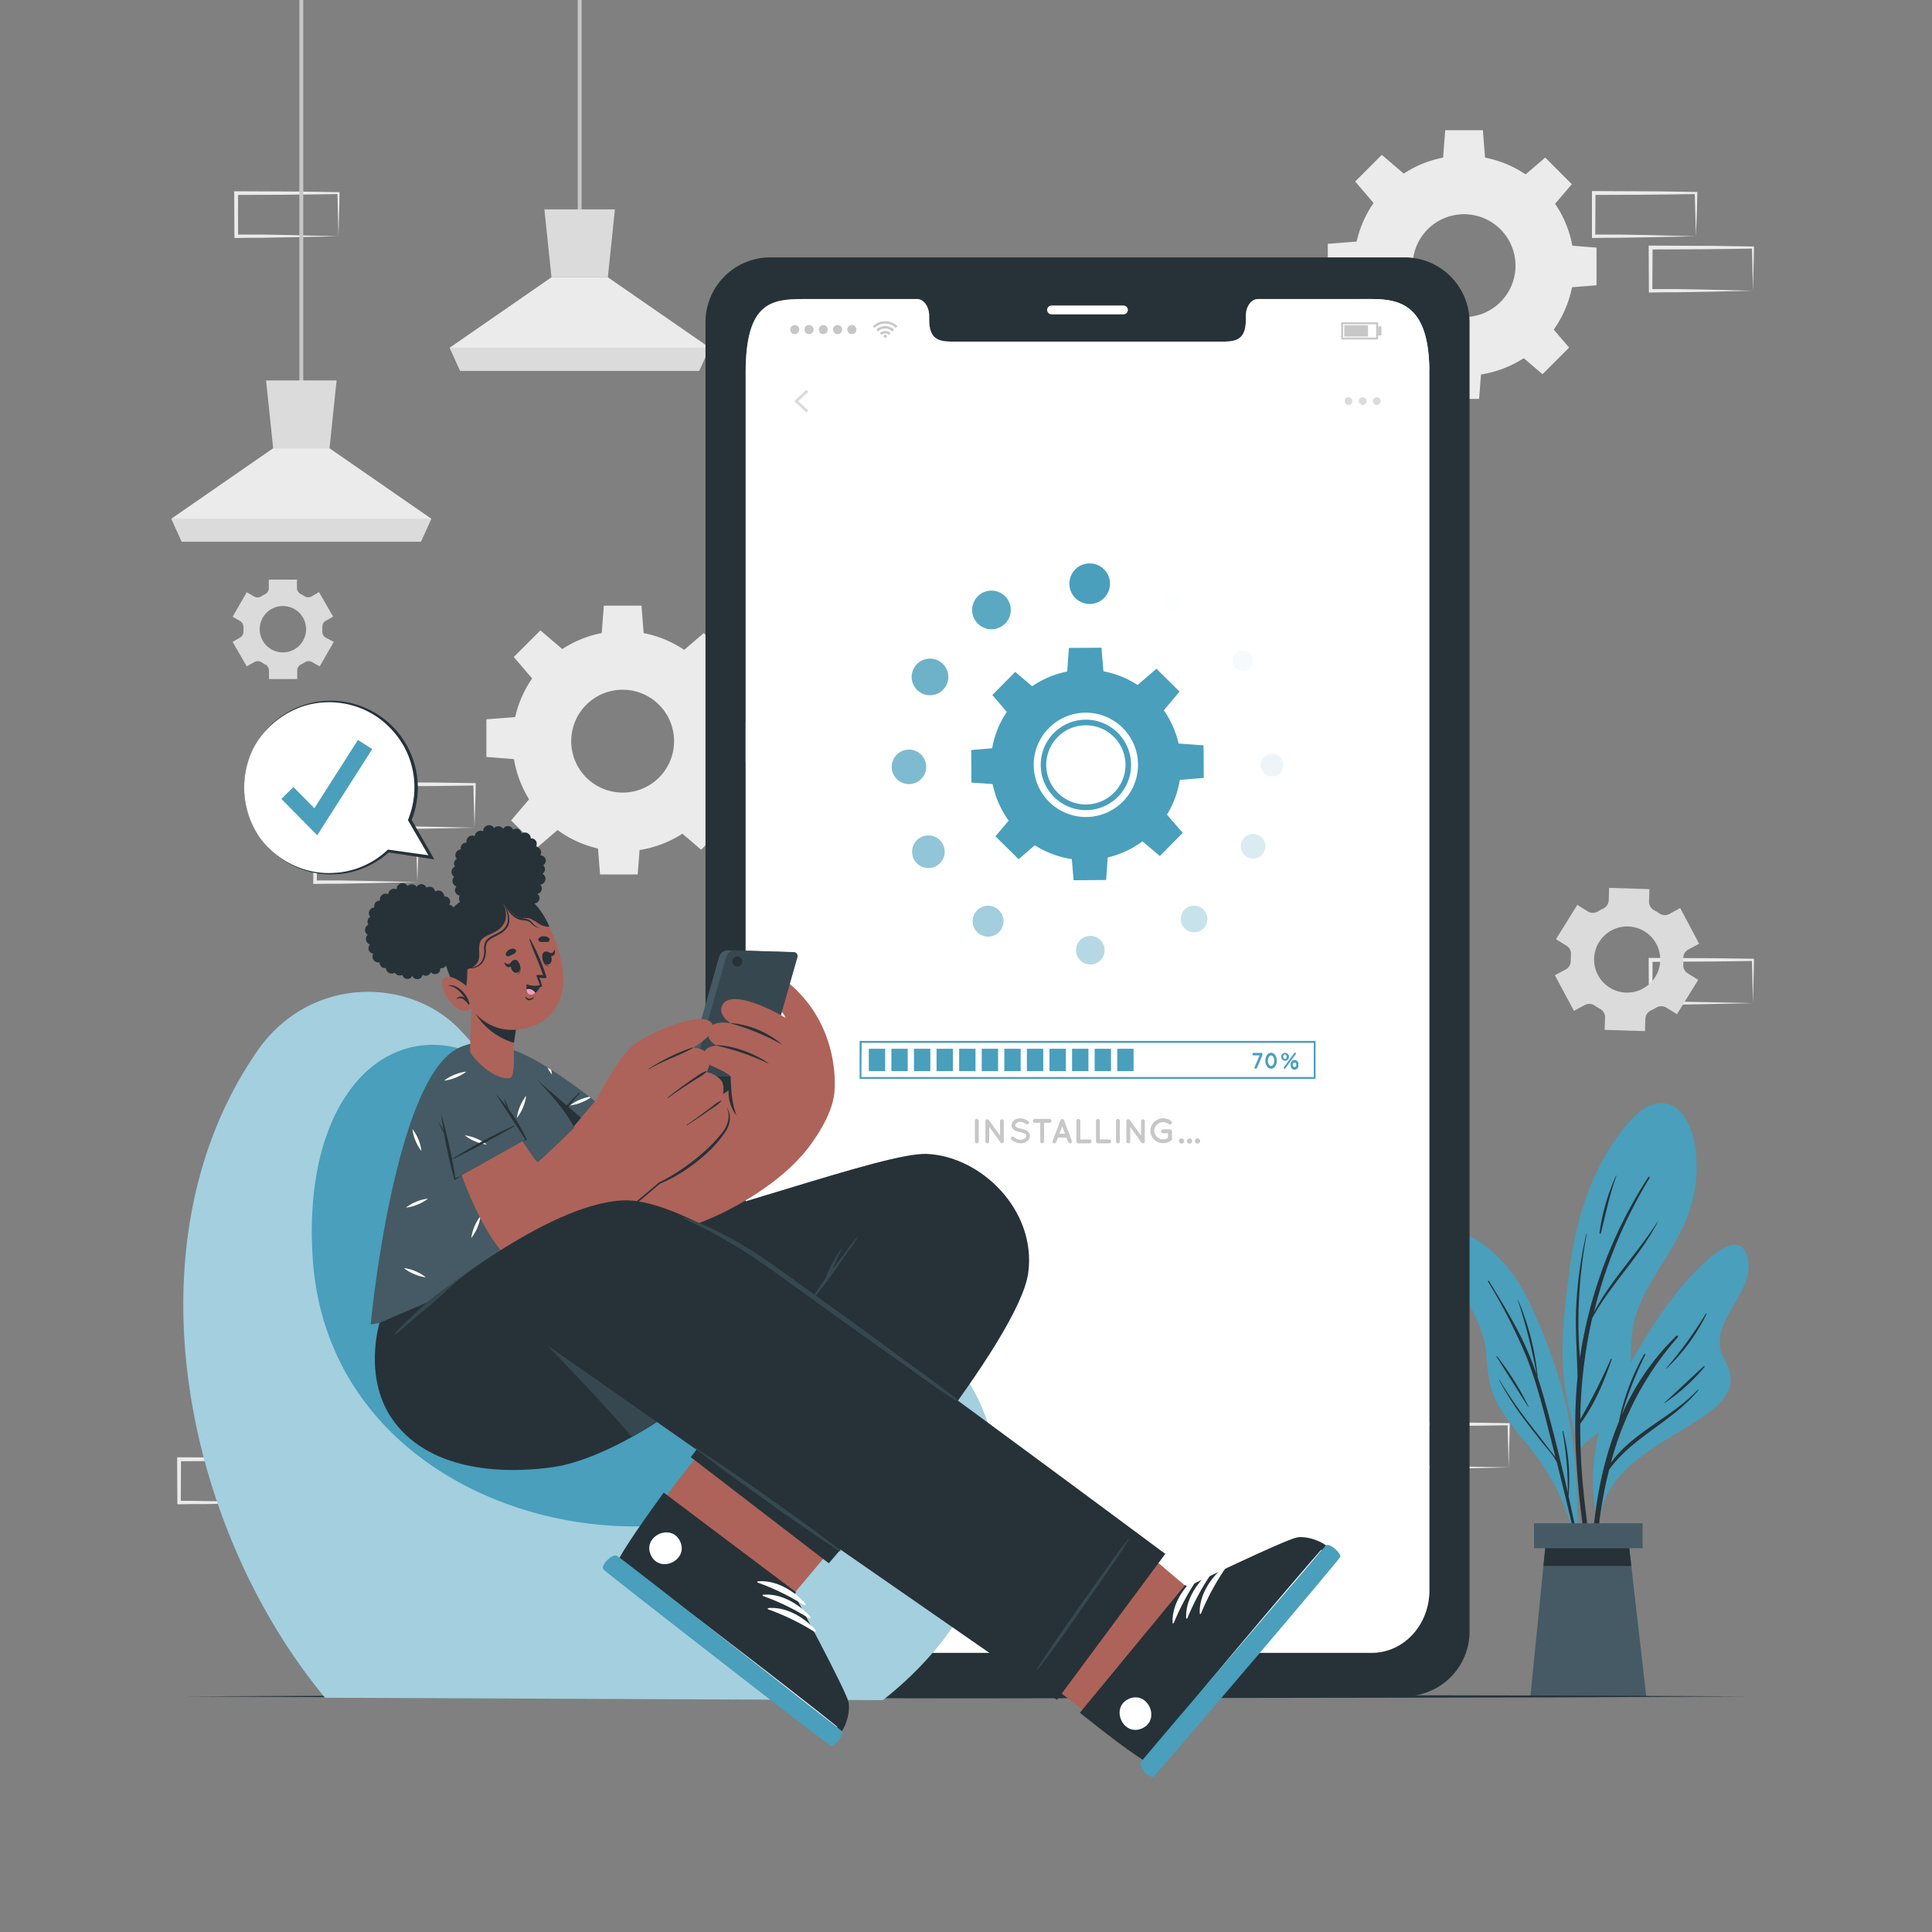 <svg xmlns="http://www.w3.org/2000/svg" viewBox="0 0 500 500"><rect x="0" y="0" width="500" height="500" fill="#808080" stroke="none"/><g id="freepik--background-complete--inject-5"><path d="M87.59,374.75,74.47,375l-6.66.11c-2.23,0-4.47,0-6.7.05h-.44v-.45l-.06-11.19v-.5h.5l13.24.06c4.42,0,8.83.11,13.24.16h.28v.27c0,1.9-.09,3.78-.13,5.65Zm0,0-.14-5.66c0-1.86-.11-3.7-.13-5.53l.27.27c-4.41.05-8.82.16-13.24.16l-13.24.07.5-.5,0,11.19-.45-.45c2.18,0,4.36,0,6.55.06l6.58.11Z" style="fill:#ebebeb"></path><path d="M72.82,388.86l-13.12.28-6.66.11c-2.23,0-4.47,0-6.7.05H45.9v-.45l-.06-11.19v-.51h.5l13.24.06c4.41,0,8.83.11,13.24.16h.28v.27c0,1.9-.08,3.78-.13,5.65Zm0,0-.14-5.66c-.05-1.86-.11-3.7-.13-5.53l.27.27c-4.41.05-8.83.16-13.24.16l-13.24.07.5-.5-.05,11.19-.45-.45c2.18,0,4.36,0,6.55.06l6.58.11Z" style="fill:#ebebeb"></path><path d="M102.16,388.86,89,389.14l-6.66.11c-2.23,0-4.47,0-6.7.05h-.44v-.45l-.06-11.19v-.51h.5l13.24.06c4.42,0,8.83.11,13.24.16h.28v.27c0,1.9-.09,3.78-.14,5.65Zm0,0L102,383.2c0-1.86-.11-3.7-.13-5.53l.27.27c-4.41.05-8.82.16-13.24.16l-13.24.07.5-.5-.05,11.19-.45-.45c2.18,0,4.36,0,6.55.06l6.58.11Z" style="fill:#ebebeb"></path><path d="M122.79,214.2l-13.13.27-6.66.12c-2.22,0-4.46,0-6.69,0h-.45v-.45l0-11.18v-.51h.5l13.24.06c4.41,0,8.83.11,13.24.16h.27V203c0,1.89-.08,3.78-.13,5.65Zm0,0-.14-5.66c-.05-1.86-.12-3.7-.13-5.53l.27.27c-4.41.05-8.83.16-13.24.16l-13.24.06.5-.49-.06,11.18-.44-.44c2.18,0,4.36,0,6.54.05l6.58.12Z" style="fill:#ebebeb"></path><path d="M108,228.3l-13.13.28-6.66.12c-2.22,0-4.46,0-6.69.05h-.45v-.45l0-11.18v-.51h.51l13.24.06c4.41,0,8.82.11,13.24.16h.27v.27c0,1.89-.09,3.78-.13,5.65Zm0,0-.15-5.65c0-1.86-.11-3.7-.13-5.53l.28.27c-4.42.05-8.83.16-13.24.16l-13.24.06.5-.49L82,228.3l-.44-.44c2.18,0,4.35,0,6.54,0l6.58.12Z" style="fill:#ebebeb"></path><path d="M453.66,259.61l-13.13.28-6.66.11c-2.22,0-4.46,0-6.69.05h-.45v-.45l-.05-11.19v-.5h.5l13.24.06c4.41,0,8.83.11,13.24.16h.27v.27c0,1.9-.08,3.78-.13,5.65Zm0,0-.14-5.66c0-1.86-.12-3.7-.13-5.53l.27.27c-4.41.05-8.83.16-13.24.16l-13.24.07.5-.5-.06,11.19-.44-.45c2.18,0,4.36,0,6.54.06l6.58.11Z" style="fill:#ebebeb"></path><path d="M438.89,61.14l-13.13.28-6.66.11c-2.22,0-4.46,0-6.69.06H412v-.45l0-11.19v-.5h.51l13.24.06c4.41,0,8.82.12,13.24.17h.27V50c0,1.9-.09,3.79-.13,5.66Zm0,0-.14-5.65c-.05-1.87-.12-3.71-.14-5.54l.28.27c-4.42.06-8.83.16-13.24.17l-13.24.06.5-.5-.06,11.19-.44-.44c2.18,0,4.35,0,6.54,0l6.58.11Z" style="fill:#ebebeb"></path><path d="M453.66,75.25l-13.13.28-6.66.11c-2.22,0-4.46,0-6.69.06h-.45v-.45l-.05-11.19v-.5h.5l13.24.06c4.41,0,8.83.12,13.24.17h.27v.27c0,1.9-.08,3.79-.13,5.66Zm0,0-.14-5.65c0-1.87-.12-3.71-.13-5.54l.27.27c-4.41.06-8.83.16-13.24.17l-13.24.06.5-.5-.06,11.19-.44-.44c2.18,0,4.36,0,6.54,0l6.58.11Z" style="fill:#ebebeb"></path><path d="M87.59,61.14l-13.12.28-6.66.11c-2.23,0-4.47,0-6.7.06h-.44v-.45L60.61,50v-.5h.5l13.24.06c4.42,0,8.83.12,13.24.17h.28V50c0,1.9-.09,3.79-.13,5.66Zm0,0-.14-5.65c0-1.87-.11-3.71-.13-5.54l.27.27c-4.41.06-8.82.16-13.24.17l-13.24.06.5-.5,0,11.19-.45-.44c2.18,0,4.36,0,6.55,0l6.58.11Z" style="fill:#ebebeb"></path><path d="M390.44,379.77l-13.12.28-6.66.11c-2.23,0-4.47,0-6.7.06h-.44v-.45l-.06-11.19v-.5h.5l13.24.07c4.41,0,8.83.11,13.24.16h.28v.27c0,1.9-.08,3.79-.13,5.66Zm0,0-.14-5.65c-.05-1.86-.11-3.71-.13-5.54l.27.28c-4.41.05-8.83.15-13.24.16l-13.24.06.5-.5,0,11.19-.45-.44c2.18,0,4.36,0,6.55.05l6.58.11Z" style="fill:#ebebeb"></path><path d="M434,262.46l5.5-8.88-2.72-1.68a2.47,2.47,0,0,1-1.15-2.33,13.65,13.65,0,0,0,0-1.57,2.48,2.48,0,0,1,1.3-2.25l2.81-1.51L434.83,235,432,236.55a2.49,2.49,0,0,1-2.59-.17,13.23,13.23,0,0,0-1.33-.82,2.49,2.49,0,0,1-1.31-2.26l.1-3.19-10.44-.33-.09,3.21a2.49,2.49,0,0,1-1.46,2.16l-.69.35-.66.38a2.51,2.51,0,0,1-2.6,0l-2.73-1.7-5.51,8.88,2.72,1.69a2.45,2.45,0,0,1,1.15,2.33c0,.52-.06,1-.05,1.56a2.49,2.49,0,0,1-1.29,2.25l-2.82,1.51,4.94,9.21,2.81-1.52a2.51,2.51,0,0,1,2.6.17,13.82,13.82,0,0,0,1.32.82,2.47,2.47,0,0,1,1.31,2.25l-.1,3.2,10.44.33.1-3.21a2.47,2.47,0,0,1,1.45-2.15l.69-.35c.23-.12.45-.25.67-.38a2.5,2.5,0,0,1,2.61,0Zm-8.84-6.59a8.56,8.56,0,1,1,3.5-11.58A8.55,8.55,0,0,1,425.13,255.87Z" style="fill:#dbdbdb"></path><path d="M86.21,159.57l-3.65-6.34-1.94,1.12a1.75,1.75,0,0,1-1.83-.06c-.3-.2-.62-.38-.94-.55a1.74,1.74,0,0,1-1-1.54V150H69.57v2.24a1.74,1.74,0,0,1-1,1.54c-.32.17-.64.35-.94.55a1.75,1.75,0,0,1-1.83.06l-1.94-1.12-3.65,6.34,1.94,1.12A1.73,1.73,0,0,1,63,162.3c0,.18,0,.36,0,.54s0,.36,0,.54a1.75,1.75,0,0,1-.85,1.61l-1.95,1.13,3.65,6.33,2-1.12a1.73,1.73,0,0,1,1.82.06,10,10,0,0,0,.94.55,1.74,1.74,0,0,1,1,1.55v2.24h7.31v-2.24a1.75,1.75,0,0,1,1-1.55,9,9,0,0,0,1-.55,1.73,1.73,0,0,1,1.82-.06l2,1.12,3.65-6.33L84.27,165a1.72,1.72,0,0,1-.85-1.61c0-.18,0-.36,0-.54s0-.36,0-.54a1.72,1.72,0,0,1,.85-1.61Zm-7,3.27a6,6,0,1,1-6-6A6,6,0,0,1,79.22,162.84Z" style="fill:#dbdbdb"></path><path d="M161.14,163.32a28.5,28.5,0,1,0,28.5,28.5A28.5,28.5,0,0,0,161.14,163.32Zm0,41.8a13.31,13.31,0,1,1,13.31-13.3A13.29,13.29,0,0,1,161.14,205.12Z" style="fill:#ebebeb"></path><polygon points="166.62 164.5 155.67 164.5 156.27 156.75 166.02 156.75 166.62 164.5" style="fill:#ebebeb"></polygon><polygon points="145.77 168.2 138.02 175.94 132.96 170.03 139.85 163.14 145.77 168.2" style="fill:#ebebeb"></polygon><polygon points="133.63 185.55 133.63 196.51 125.88 195.9 125.88 186.16 133.63 185.55" style="fill:#ebebeb"></polygon><polygon points="137.32 206.41 145.07 214.16 139.16 219.21 132.27 212.32 137.32 206.41" style="fill:#ebebeb"></polygon><polygon points="154.68 218.54 165.64 218.54 165.03 226.3 155.29 226.3 154.68 218.54" style="fill:#ebebeb"></polygon><polygon points="175.53 214.85 183.28 207.1 188.34 213.02 181.45 219.91 175.53 214.85" style="fill:#ebebeb"></polygon><polygon points="187.67 197.5 187.67 186.54 195.43 187.14 195.43 196.89 187.67 197.5" style="fill:#ebebeb"></polygon><polygon points="183.98 176.64 176.23 168.89 182.15 163.84 189.04 170.73 183.98 176.64" style="fill:#ebebeb"></polygon><path d="M378.9,40.27a28.49,28.49,0,1,0,28.49,28.49A28.48,28.48,0,0,0,378.9,40.27Zm0,41.79a13.31,13.31,0,1,1,13.31-13.3A13.3,13.3,0,0,1,378.9,82.06Z" style="fill:#ebebeb"></path><polygon points="384.38 41.45 373.42 41.45 374.02 33.69 383.77 33.69 384.38 41.45" style="fill:#ebebeb"></polygon><polygon points="363.52 45.14 355.77 52.89 350.72 46.97 357.61 40.08 363.52 45.14" style="fill:#ebebeb"></polygon><polygon points="351.38 62.49 351.38 73.45 343.63 72.85 343.63 63.1 351.38 62.49" style="fill:#ebebeb"></polygon><polygon points="355.08 83.35 362.82 91.1 356.91 96.15 350.02 89.26 355.08 83.35" style="fill:#ebebeb"></polygon><polygon points="372.43 95.49 383.39 95.49 382.79 103.24 373.04 103.24 372.43 95.49" style="fill:#ebebeb"></polygon><polygon points="393.29 91.8 401.04 84.05 406.09 89.96 399.2 96.85 393.29 91.8" style="fill:#ebebeb"></polygon><polygon points="405.43 74.44 405.43 63.48 413.18 64.09 413.18 73.83 405.43 74.44" style="fill:#ebebeb"></polygon><polygon points="401.73 53.58 393.99 45.84 399.9 40.78 406.79 47.67 401.73 53.58" style="fill:#ebebeb"></polygon><rect x="77.48" width="1" height="101.82" style="fill:#c7c7c7"></rect><polygon points="111.62 134.24 108.91 140.19 47.05 140.19 44.35 134.24 70.69 116.01 85.28 116.01 111.62 134.24" style="fill:#ebebeb"></polygon><polygon points="87.11 98.45 85.28 116.01 70.69 116.01 68.86 98.45 87.11 98.45" style="fill:#dbdbdb"></polygon><polygon points="111.61 134.24 108.91 140.19 47.05 140.19 44.35 134.24 111.61 134.24" style="fill:#dbdbdb"></polygon><rect x="149.52" width="1" height="57.57" style="fill:#c7c7c7"></rect><polygon points="183.65 89.98 180.94 95.93 119.08 95.93 116.39 89.98 142.72 71.76 157.31 71.76 183.65 89.98" style="fill:#ebebeb"></polygon><polygon points="159.14 54.19 157.31 71.76 142.72 71.76 140.89 54.19 159.14 54.19" style="fill:#dbdbdb"></polygon><polygon points="183.65 89.99 180.94 95.94 119.08 95.94 116.38 89.99 183.65 89.99" style="fill:#dbdbdb"></polygon></g><g id="freepik--Plant--inject-5"><path d="M406.11,364.65a58.89,58.89,0,0,1,1.93,10.9c-.1.18-.08.86,0,.67,0,.6.93.49.93-.1,0-.38,0-.77,0-1.14,2.13-2.65,5.22-4.32,7.72-6.62a14.47,14.47,0,0,0,4.23-6.73c2.07-7.14.13-14.71,2.62-21.84,2.15-6.14,6-11.48,9.26-17.05,3.45-5.88,6-12.07,6.24-19,.2-5.28-.43-12.31-4.45-16.27-4.26-4.2-9.54-1.05-12.81,2.69-9.46,10.86-13.83,24.58-15.6,38.61-1,7.77-2,15.58-1.76,23.42A63.35,63.35,0,0,0,406.11,364.65Z" style="fill:#499FBC"></path><path d="M408,378.4a133.55,133.55,0,0,1,.26-22s0,0,0-.08c-.12-5.94-.59-11.87-.36-17.82a107.14,107.14,0,0,1,2.62-19.12c0-.07.13-.05.12,0a123.56,123.56,0,0,0-2.07,18.7c-.12,3.35-.1,6.72.08,10.07.06,1.1.16,2.2.23,3.3h0a117.65,117.65,0,0,1,17.7-46.82c.12-.19.46,0,.34.21a122.35,122.35,0,0,0-14.4,34.72C417,331.14,423.9,324.2,429,316.1c0,0,.1,0,.08,0-4.58,9-12.15,16.13-17,25q-1.26,5.44-2,11a123.06,123.06,0,0,0-1.1,15.21,173,173,0,0,0,7.91-15.61c.06-.15.27-.05.22.1-1.92,5.69-4.52,11.82-8.15,16.67,0,3.61.09,7.21.3,10.81.57,9.6,2.21,19.08,3,28.65a.22.22,0,0,1-.44.05A219.81,219.81,0,0,1,408,378.4Z" style="fill:#263238"></path><path d="M418.2,304.33c0-.07.13,0,.11.05-1.76,4.85-2.75,9.76-4,14.74a.18.18,0,0,1-.36-.06A53.08,53.08,0,0,1,418.2,304.33Z" style="fill:#263238"></path><path d="M373.65,324.66a72.93,72.93,0,0,0,4,8.29c3.16,5.74,6.45,11,7.05,17.67a40.64,40.64,0,0,0,1.27,8.86,26.51,26.51,0,0,0,3.53,6.93c3.42,5,7.7,9.28,10.87,14.46a60.89,60.89,0,0,1,7.23,17.42c.08.34.61.25.53-.09a.1.1,0,0,1,0-.07.15.15,0,0,0,0-.07c.5-14.33-.64-28.76-5-42.48a147.18,147.18,0,0,0-6.94-17.67,41.76,41.76,0,0,0-9.37-13.48c-2.66-2.4-8.44-6.95-12.24-4.54C372.8,321.05,372.93,322.87,373.65,324.66Z" style="fill:#499FBC"></path><path d="M388.05,357.13a117.27,117.27,0,0,0,8.32,12c1.39,1.81,2.79,3.6,4.18,5.42.65.85,1.38,1.71,2,2.62-.37-1.5-.74-3-1.13-4.51-1.84-7.24-3.62-14.54-6.37-21.5a144.13,144.13,0,0,0-9.95-19.49c-.1-.17.17-.29.27-.13,3,5,6.1,9.95,8.64,15.2a79.85,79.85,0,0,1,3.67,9,139.66,139.66,0,0,0-4.88-19.26c0-.06.06-.1.08,0a65.89,65.89,0,0,1,5.07,20s0,0,0,0c.62,1.86,1.19,3.74,1.73,5.63,2.25,8,4.23,16.11,6.07,24.23a86.83,86.83,0,0,0-1.38-15.92.1.1,0,0,1,.19,0,50.54,50.54,0,0,1,1.38,16.79c.69,3.09,1.37,6.19,2,9.28,1.41,6.6,3.14,13.32,4,20a.14.14,0,0,1-.27,0c-1-3.61-1.57-7.36-2.37-11s-1.64-7.33-2.49-11q-1.87-8-3.88-15.95c-.89-1.95-2.6-3.68-3.89-5.31-1.41-1.79-2.82-3.58-4.19-5.4a80.9,80.9,0,0,1-6.89-10.67C387.88,357.11,388,357.06,388.05,357.13Z" style="fill:#263238"></path><path d="M387.44,351A74.88,74.88,0,0,1,395.58,364c0,.06-.06.12-.1.06-2.74-4.29-5.43-8.62-8.17-12.92C387.26,351,387.38,350.94,387.44,351Z" style="fill:#263238"></path><path d="M448.41,338.24c-1.86,3.2-4,7-3.18,10.88.5,2.43,2.28,4.4,2.6,6.88.72,5.47-4.73,9.08-8.68,11.67-9.83,6.45-23.32,12.2-25.11,25.38-.06.47-.87.35-.81-.11a.31.31,0,0,1,0-.08s-.05,0-.05-.08a50.53,50.53,0,0,1,.18-20.13c1.47-6.79,4.43-12.89,7.93-18.86,5.92-10.1,12.19-20.44,21.14-28.17,2.48-2.14,7.55-6,9.52-1.16S450.68,334.35,448.41,338.24Z" style="fill:#499FBC"></path><path d="M439.4,359.65c-6.52,7.06-16.88,11-22.5,18.92a79.27,79.27,0,0,1,17.3-32.48c.21-.24-.12-.59-.36-.36a63.92,63.92,0,0,0-14.13,20.47,91.4,91.4,0,0,1,6.08-15.56.17.17,0,0,0-.29-.17A59.63,59.63,0,0,0,418.94,368c-7.39,17.9-8.08,38.9-6.53,57.77,0,.27.44.28.43,0-.43-14.87-.19-30,3.38-44.52.07-.31.16-.61.23-.91,6.11-8.51,16.43-12.45,23.07-20.54C439.58,359.68,439.48,359.57,439.4,359.65Z" style="fill:#263238"></path><path d="M440.92,353.59c-3.43,3.14-6.8,6.35-10.23,9.49,0,0,0,.09.06.06a49.87,49.87,0,0,0,10.37-9.35A.14.14,0,0,0,440.92,353.59Z" style="fill:#263238"></path><path d="M441.46,340a108,108,0,0,1-10.24,14.09c-.05.06,0,.14.08.08a49.48,49.48,0,0,0,10.34-14.06C441.7,340,441.53,339.86,441.46,340Z" style="fill:#263238"></path><polygon points="426.05 439.04 396.06 439.04 400.1 398.7 421.43 398.7 426.05 439.04" style="fill:#455a64"></polygon><polygon points="422.18 405.26 399.44 405.26 400.1 398.7 421.43 398.7 422.18 405.26" style="fill:#263238"></polygon><rect x="397" y="394.23" width="28.1" height="6.44" style="fill:#455a64"></rect></g><g id="freepik--Floor--inject-5"><polygon points="47.44 439.04 98.08 438.8 148.72 438.71 250 438.54 351.28 438.71 401.92 438.8 452.56 439.04 401.92 439.29 351.28 439.38 250 439.54 148.72 439.37 98.08 439.29 47.44 439.04" style="fill:#263238"></polygon></g><g id="freepik--Device--inject-5"><path d="M363.66,66.61H199.22a16.79,16.79,0,0,0-16.64,17V422.1A16.8,16.8,0,0,0,199.22,439H363.66a16.81,16.81,0,0,0,16.66-16.94V83.56A16.8,16.8,0,0,0,363.66,66.61Zm6.26,345c0,8.91-6.67,16.12-14.9,16.12H207.89c-8.25,0-14.92-7.21-14.92-16.12V96.39c0-18.15,6.67-19,14.92-19h29.47c1.71,0,3.11,2,3.11,4.36v1c0,5.65,3.09,5.67,6.9,5.67h68.15c3.83,0,6.9,0,6.9-5.67v-1c0-2.41,1.38-4.36,3.12-4.36H355c8.23,0,14.9,2.42,14.9,19Z" style="fill:#263238"></path><path d="M290.74,81.36H272.15A1.15,1.15,0,0,1,271,80.22h0a1.15,1.15,0,0,1,1.15-1.15h18.59a1.15,1.15,0,0,1,1.15,1.15h0A1.15,1.15,0,0,1,290.74,81.36Z" style="fill:#fff"></path><path d="M369.92,96.39V411.63c0,8.91-6.67,16.12-14.9,16.12H207.9c-8.25,0-14.93-7.21-14.93-16.12V96.39c0-18.15,6.68-19,14.93-19h29.46c1.71,0,3.11,2,3.11,4.36v1c0,5.65,3.1,5.67,6.9,5.67h68.15c3.84,0,6.9,0,6.9-5.67v-1c0-2.41,1.38-4.36,3.12-4.36H355C363.25,77.35,369.92,79.77,369.92,96.39Z" style="fill:#fff"></path><polygon points="208.7 106.78 205.55 103.83 208.7 100.89 209.19 101.41 206.59 103.83 209.19 106.26 208.7 106.78" style="fill:#dbdbdb"></polygon><path d="M349,102.81a1,1,0,1,1-1,1A1,1,0,0,1,349,102.81Z" style="fill:#dbdbdb"></path><path d="M352.66,102.81a1,1,0,1,1-1,1A1,1,0,0,1,352.66,102.81Z" style="fill:#dbdbdb"></path><path d="M356.32,102.81a1,1,0,1,1-1,1A1,1,0,0,1,356.32,102.81Z" style="fill:#dbdbdb"></path><g id="freepik--u5Zjqx--inject-5"><path d="M232.28,84.43l-.29.29c-.05,0-.11.1-.16.16a3.87,3.87,0,0,0-5.49,0l-.15-.16-.28-.28h0l0,0c.12-.11.23-.22.36-.32a4.19,4.19,0,0,1,.83-.53,4.32,4.32,0,0,1,1.1-.37l.56-.07h.48c.12,0,.25,0,.37,0a4,4,0,0,1,1,.24,4.66,4.66,0,0,1,.68.32,4.12,4.12,0,0,1,.66.46c.1.08.2.18.3.27Z" style="fill:#c7c7c7"></path><path d="M227.24,85.77l-.45-.44a3.12,3.12,0,0,1,1.83-.92,3.21,3.21,0,0,1,2.76.91l-.45.45a2.62,2.62,0,0,0-3.69,0Z" style="fill:#c7c7c7"></path><path d="M230.48,86.22l-.45.45a1.34,1.34,0,0,0-1.89,0l-.44-.44A2,2,0,0,1,230.48,86.22Z" style="fill:#c7c7c7"></path><path d="M229.49,87.08a.41.41,0,0,1-.81,0,.41.41,0,1,1,.81,0Z" style="fill:#c7c7c7"></path></g><path d="M204.51,85.29a1.17,1.17,0,1,1,1.17,1.18A1.17,1.17,0,0,1,204.51,85.29Z" style="fill:#c7c7c7"></path><path d="M208.2,85.29a1.18,1.18,0,1,1,1.18,1.18A1.18,1.18,0,0,1,208.2,85.29Z" style="fill:#c7c7c7"></path><path d="M211.9,85.29a1.17,1.17,0,1,1,1.17,1.18A1.17,1.17,0,0,1,211.9,85.29Z" style="fill:#c7c7c7"></path><path d="M215.59,85.29a1.18,1.18,0,1,1,1.17,1.18A1.18,1.18,0,0,1,215.59,85.29Z" style="fill:#c7c7c7"></path><path d="M219.28,85.29a1.18,1.18,0,1,1,1.18,1.18A1.18,1.18,0,0,1,219.28,85.29Z" style="fill:#c7c7c7"></path><path d="M356.65,87.86h-9.56V83.42h9.56Zm-9.06-.5h8.56V83.92h-8.56Z" style="fill:#c7c7c7"></path><rect x="347.89" y="84.18" width="6.15" height="2.92" style="fill:#c7c7c7"></rect><rect x="356.65" y="84.46" width="0.85" height="2.37" style="fill:#c7c7c7"></rect><path d="M276.76,151.06a5.25,5.25,0,1,0,5.25-5.25A5.25,5.25,0,0,0,276.76,151.06Z" style="fill:#499FBC"></path><path d="M251.59,157.85a5,5,0,1,0,5-5A5,5,0,0,0,251.59,157.85Z" style="fill:#499FBC;opacity:0.9"></path><path d="M235.94,175.18a4.74,4.74,0,1,0,4.74-4.73A4.74,4.74,0,0,0,235.94,175.18Z" style="fill:#499FBC;opacity:0.8"></path><circle cx="235.24" cy="198.46" r="4.47" style="fill:#499FBC;opacity:0.7"></circle><path d="M236.05,220.43a4.22,4.22,0,1,0,4.22-4.22A4.22,4.22,0,0,0,236.05,220.43Z" style="fill:#499FBC;opacity:0.6"></path><path d="M251.71,238.4a4,4,0,1,0,4-4A4,4,0,0,0,251.71,238.4Z" style="fill:#499FBC;opacity:0.5"></path><path d="M278.47,245.91a3.7,3.7,0,1,0,3.7-3.7A3.7,3.7,0,0,0,278.47,245.91Z" style="fill:#499FBC;opacity:0.4"></path><path d="M305.57,237.82a3.45,3.45,0,1,0,3.45-3.44A3.44,3.44,0,0,0,305.57,237.82Z" style="fill:#499FBC;opacity:0.3"></path><path d="M321.12,219a3.19,3.19,0,1,0,3.19-3.18A3.19,3.19,0,0,0,321.12,219Z" style="fill:#499FBC;opacity:0.2"></path><path d="M326.27,198a2.93,2.93,0,1,0,2.93-2.93A2.93,2.93,0,0,0,326.27,198Z" style="fill:#499FBC;opacity:0.1"></path><circle cx="321.62" cy="170.98" r="2.67" style="fill:#499FBC;opacity:0.05"></circle><path d="M301,155.8a2.42,2.42,0,1,0,2.42-2.42A2.41,2.41,0,0,0,301,155.8Z" style="fill:#499FBC;opacity:0.01"></path><path d="M281.09,209.66A11.69,11.69,0,1,0,269.34,198,11.69,11.69,0,0,0,281.09,209.66ZM270.76,198a10.26,10.26,0,1,1,10.32,10.2A10.27,10.27,0,0,1,270.76,198Zm10.33,11.63A11.69,11.69,0,1,0,269.34,198,11.69,11.69,0,0,0,281.09,209.66ZM270.76,198a10.26,10.26,0,1,1,10.32,10.2A10.27,10.27,0,0,1,270.76,198Zm10.33,11.63A11.69,11.69,0,1,0,269.34,198,11.69,11.69,0,0,0,281.09,209.66ZM270.76,198a10.26,10.26,0,1,1,10.32,10.2A10.27,10.27,0,0,1,270.76,198Zm10.4,24.57a24.63,24.63,0,1,0-24.77-24.48A24.63,24.63,0,0,0,281.16,222.6Zm-13.64-24.55a13.5,13.5,0,1,1,13.58,13.42A13.52,13.52,0,0,1,267.52,198.05Zm1.82,0A11.69,11.69,0,1,0,281,186.28,11.7,11.7,0,0,0,269.34,198Zm1.42,0a10.26,10.26,0,1,1,10.32,10.2A10.27,10.27,0,0,1,270.76,198Zm10.33,11.63A11.69,11.69,0,1,0,269.34,198,11.69,11.69,0,0,0,281.09,209.66ZM270.76,198a10.26,10.26,0,1,1,10.32,10.2A10.27,10.27,0,0,1,270.76,198Zm10.33,11.63A11.69,11.69,0,1,0,269.34,198,11.69,11.69,0,0,0,281.09,209.66ZM270.76,198a10.26,10.26,0,1,1,10.32,10.2A10.27,10.27,0,0,1,270.76,198Z" style="fill:#499FBC"></path><polygon points="276.15 174.39 285.62 174.33 285.06 167.63 276.63 167.68 276.15 174.39" style="fill:#499FBC"></polygon><polygon points="294.19 177.47 300.93 184.13 305.27 178.99 299.28 173.07 294.19 177.47" style="fill:#499FBC"></polygon><polygon points="304.77 192.41 304.83 201.88 311.53 201.32 311.48 192.9 304.77 192.41" style="fill:#499FBC"></polygon><polygon points="301.69 210.46 295.03 217.2 300.17 221.54 306.09 215.54 301.69 210.46" style="fill:#499FBC"></polygon><polygon points="286.75 221.04 277.28 221.1 277.84 227.8 286.26 227.75 286.75 221.04" style="fill:#499FBC"></polygon><polygon points="268.7 217.96 261.96 211.3 257.62 216.44 263.62 222.36 268.7 217.96" style="fill:#499FBC"></polygon><polygon points="258.12 203.01 258.06 193.54 251.36 194.11 251.41 202.53 258.12 203.01" style="fill:#499FBC"></polygon><polygon points="261.2 184.97 267.86 178.23 262.73 173.89 256.81 179.88 261.2 184.97" style="fill:#499FBC"></polygon><path d="M340.46,279.23h-118v-9.84h118Zm-117.53-.5H340v-8.84h-117Z" style="fill:#499FBC"></path><rect x="224.85" y="271.42" width="4.23" height="5.79" style="fill:#499FBC"></rect><rect x="230.69" y="271.42" width="4.23" height="5.79" style="fill:#499FBC"></rect><rect x="236.54" y="271.42" width="4.23" height="5.79" style="fill:#499FBC"></rect><rect x="242.38" y="271.42" width="4.23" height="5.79" style="fill:#499FBC"></rect><rect x="248.23" y="271.42" width="4.23" height="5.79" style="fill:#499FBC"></rect><rect x="254.07" y="271.42" width="4.23" height="5.79" style="fill:#499FBC"></rect><rect x="259.92" y="271.42" width="4.23" height="5.79" style="fill:#499FBC"></rect><rect x="265.76" y="271.42" width="4.23" height="5.79" style="fill:#499FBC"></rect><rect x="271.61" y="271.42" width="4.23" height="5.79" style="fill:#499FBC"></rect><rect x="277.45" y="271.42" width="4.23" height="5.79" style="fill:#499FBC"></rect><rect x="283.3" y="271.42" width="4.23" height="5.79" style="fill:#499FBC"></rect><rect x="289.14" y="271.42" width="4.23" height="5.79" style="fill:#499FBC"></rect><path d="M326.77,272.9l-1.47,3.48a.31.31,0,0,1-.3.19l-.12,0a.34.34,0,0,1-.18-.43l1.27-3h-1.52a.33.33,0,0,1-.32-.33.32.32,0,0,1,.32-.32h2.08l.12.05,0,0,0,0,0,0s0,0,0,0,0,0,0,0l0,0v0l0,0v.13Z" style="fill:#499FBC"></path><path d="M327.47,274.51a2.46,2.46,0,0,1,.4-1.4,1.23,1.23,0,0,1,2.17,0,2.46,2.46,0,0,1,.4,1.4,2.49,2.49,0,0,1-.4,1.41,1.23,1.23,0,0,1-2.17,0A2.49,2.49,0,0,1,327.47,274.51Zm2.32,0a1.88,1.88,0,0,0-.29-1,.66.66,0,0,0-.54-.36.7.7,0,0,0-.56.36,2,2,0,0,0-.28,1,1.94,1.94,0,0,0,.28,1,.72.72,0,0,0,.56.37.68.68,0,0,0,.54-.37A1.86,1.86,0,0,0,329.79,274.51Z" style="fill:#499FBC"></path><path d="M331.58,273.47h0a1,1,0,0,1,1-1,1,1,0,0,1,1,1h0a1,1,0,0,1-1,1.05A1,1,0,0,1,331.58,273.47Zm1.41,0h0c0-.33-.19-.6-.45-.6s-.44.27-.44.59h0c0,.34.19.6.45.6S333,273.79,333,273.47Zm-.74,2.75,2.7-3.69a.21.21,0,0,1,.2-.1.23.23,0,0,1,.23.23.25.25,0,0,1-.05.15l-2.7,3.68a.23.23,0,0,1-.2.11.23.23,0,0,1-.23-.23A.25.25,0,0,1,332.25,276.22Zm1.81-.64h0a1,1,0,1,1,1.94,0v0a1,1,0,1,1-1.94,0Zm1.42,0h0c0-.33-.19-.6-.46-.6s-.44.27-.44.58v0c0,.33.19.6.46.6S335.48,275.89,335.48,275.58Z" style="fill:#499FBC"></path><path d="M252.3,290.08a.49.49,0,0,1,.49-.5.51.51,0,0,1,.51.5v5.31a.51.51,0,0,1-.51.5.49.49,0,0,1-.49-.5Z" style="fill:#c7c7c7"></path><path d="M256,295.39a.51.51,0,0,1-.49.5.49.49,0,0,1-.49-.5v-5.23h0a.47.47,0,0,1,.2-.41.48.48,0,0,1,.68.11l2.91,4v-3.71a.49.49,0,0,1,.48-.49.51.51,0,0,1,.5.49v5.23a.51.51,0,0,1-.5.5.53.53,0,0,1-.37-.18l0-.06-2.88-4Z" style="fill:#c7c7c7"></path><path d="M261.72,294.32a.46.46,0,0,1,.66-.06,2.94,2.94,0,0,0,1.72.69,1.91,1.91,0,0,0,1.12-.33.83.83,0,0,0,.39-.65.55.55,0,0,0-.08-.29,1,1,0,0,0-.27-.27A3.7,3.7,0,0,0,264,293h0a5,5,0,0,1-1.17-.35,1.92,1.92,0,0,1-.83-.71,1.3,1.3,0,0,1-.21-.73,1.69,1.69,0,0,1,.72-1.32,2.7,2.7,0,0,1,1.56-.48,3.59,3.59,0,0,1,2,.72.47.47,0,0,1,.13.64.46.46,0,0,1-.64.14,2.59,2.59,0,0,0-1.45-.58,1.71,1.71,0,0,0-1,.31.72.72,0,0,0-.34.57.41.41,0,0,0,.06.25.89.89,0,0,0,.24.23,3.18,3.18,0,0,0,1.13.4h0a5.31,5.31,0,0,1,1.24.38,2.12,2.12,0,0,1,.9.74,1.53,1.53,0,0,1,.21.77,1.73,1.73,0,0,1-.77,1.39,2.78,2.78,0,0,1-1.66.52,3.91,3.91,0,0,1-2.31-.9A.48.48,0,0,1,261.72,294.32Z" style="fill:#c7c7c7"></path><path d="M271.64,290.58h-1.43v4.81a.5.5,0,1,1-1,0v-4.81h-1.43a.49.49,0,0,1-.49-.5.49.49,0,0,1,.49-.5h3.85a.49.49,0,0,1,.49.5A.5.5,0,0,1,271.64,290.58Z" style="fill:#c7c7c7"></path><path d="M276,294.4h-2.19l-.44,1.17a.51.51,0,0,1-.47.32.47.47,0,0,1-.17,0,.52.52,0,0,1-.3-.65l2-5.3a.5.5,0,0,1,.48-.32.51.51,0,0,1,.48.32l2,5.3a.51.51,0,0,1-.29.65.47.47,0,0,1-.17,0,.48.48,0,0,1-.46-.32Zm-.37-1-.73-1.93-.73,1.93Z" style="fill:#c7c7c7"></path><path d="M278.58,295.39v-5.31a.49.49,0,0,1,.49-.5.5.5,0,0,1,.5.5v4.81H282a.5.5,0,0,1,.5.5.51.51,0,0,1-.5.5h-2.94A.49.49,0,0,1,278.58,295.39Z" style="fill:#c7c7c7"></path><path d="M283.64,295.39v-5.31a.5.5,0,0,1,1,0v4.81h2.44a.51.51,0,0,1,.5.5.51.51,0,0,1-.5.5h-2.94A.5.5,0,0,1,283.64,295.39Z" style="fill:#c7c7c7"></path><path d="M288.82,290.08a.49.49,0,0,1,.49-.5.51.51,0,0,1,.51.5v5.31a.51.51,0,0,1-.51.5.49.49,0,0,1-.49-.5Z" style="fill:#c7c7c7"></path><path d="M292.49,295.39a.51.51,0,0,1-.49.5.49.49,0,0,1-.49-.5v-5.23h0a.47.47,0,0,1,.2-.41.48.48,0,0,1,.68.11l2.91,4v-3.71a.49.49,0,0,1,.48-.49.51.51,0,0,1,.5.49v5.23a.48.48,0,0,1-.86.32l-.05-.06-2.88-4Z" style="fill:#c7c7c7"></path><path d="M297.71,292.65a3.32,3.32,0,0,1,5.37-2.54.51.51,0,0,1,.1.73.53.53,0,0,1-.73.08,2.3,2.3,0,0,0-1.42-.49,2.22,2.22,0,0,0-1.62.66,2.14,2.14,0,0,0,0,3.11,2.22,2.22,0,0,0,1.62.66,2.51,2.51,0,0,0,1.24-.34v-1.24H301a.52.52,0,0,1-.52-.51.51.51,0,0,1,.52-.5h1.79a.5.5,0,0,1,.52.5v2a.66.66,0,0,1,0,.15.09.09,0,0,1,0,0h0a.4.4,0,0,1-.18.21,3.24,3.24,0,0,1-2,.71A3.28,3.28,0,0,1,297.71,292.65Z" style="fill:#c7c7c7"></path><path d="M305.78,294.61a.67.67,0,1,1,0,1.34.67.67,0,0,1,0-1.34Z" style="fill:#c7c7c7"></path><path d="M307.85,294.61a.67.67,0,1,1,0,1.34.67.67,0,0,1,0-1.34Z" style="fill:#c7c7c7"></path><path d="M309.92,294.61a.67.67,0,1,1,0,1.34.67.67,0,0,1,0-1.34Z" style="fill:#c7c7c7"></path></g><g id="freepik--Character--inject-5"><path d="M84.12,439.37l144.36.62c35.09-27.55,38.71-68.37,13.68-93.11-15.15-15-34.38-11.95-52.7-14.33h-.06a54.11,54.11,0,0,1-18.58-5.45c-18.86-9.95-29.49-33.43-45.36-53.17-2-2.48-4-4.88-6.21-7.2-13-13.94-39-14.39-52.61,5.2C32.12,321.69,47.93,395.77,84.12,439.37Z" style="fill:#499FBC"></path><path d="M84.12,439.37l144.36.62c35.09-27.55,38.71-68.37,13.68-93.11-15.15-15-34.38-11.95-52.7-14.33h-.06a54.11,54.11,0,0,1-18.58-5.45c-18.86-9.95-29.49-33.43-45.36-53.17-2-2.48-4-4.88-6.21-7.2-13-13.94-39-14.39-52.61,5.2C32.12,321.69,47.93,395.77,84.12,439.37Z" style="fill:#fff;opacity:0.5"></path><path d="M80.92,325.49c3.78,59.22,72.18,81.33,114.9,63.59,37.14-15.43,25-50.64-6.36-56.53h-.06a54.11,54.11,0,0,1-18.58-5.45c-18.86-9.95-29.49-33.43-45.36-53.17C101.82,261.64,78.15,282.12,80.92,325.49Z" style="fill:#499FBC"></path><path d="M214.08,448.7c-2.23-.82-52.53-41-53.48-43.77-.37-1,5.06-8.71,11.88-17.79,1.47-2,3-4,4.58-6,10.16-13.25,21.26-27.07,21.26-27.07l33.73,26.8-22.19,26.33L205,413s12.38,24,13.1,27.13S216.31,449.52,214.08,448.7Z" style="fill:#ad6359"></path><path d="M215.62,449.31c-2.31-.8-54.94-41.35-56-44.17-.4-1.06,5.06-9.08,11.94-18.57l.21-.29,34.25,25.78-.46.57s13.2,24.53,14,27.75S217.93,450.11,215.62,449.31Z" style="fill:#263238"></path><path d="M216.6,446.81c-8.7-7.06-44.47-34.69-53.61-41-.07-.05-.11,0,0,.06,8.47,7.18,44.46,34.52,53.54,41.08C216.68,447.09,216.78,447,216.6,446.81Z" style="fill:#fff"></path><path d="M208.37,414.93c-3-3.34-7.67-6.1-12.25-5.67-.18,0-.15.27,0,.32A61.78,61.78,0,0,1,208,415.36.28.28,0,0,0,208.37,414.93Z" style="fill:#fff"></path><path d="M209.72,418.39c-3-3.34-7.67-6.1-12.25-5.67-.18,0-.15.27,0,.32a61.78,61.78,0,0,1,11.91,5.78A.28.28,0,0,0,209.72,418.39Z" style="fill:#fff"></path><path d="M211.07,421.85c-3-3.34-7.67-6.1-12.25-5.67-.18,0-.15.27,0,.32a61.78,61.78,0,0,1,11.91,5.78A.28.28,0,0,0,211.07,421.85Z" style="fill:#fff"></path><path d="M217.88,448c.66,1.09-2,4.1-2.85,3.82S157,407.12,156.16,406.15s2.25-4.19,3.52-3.5S217.88,448,217.88,448Z" style="fill:#499FBC"></path><path d="M176,398.87c-2.34-4.85-9.88-1.22-7.53,3.64S178.31,403.72,176,398.87Z" style="fill:#fff"></path><path d="M266.12,329.33c-2.31,17.53-45.5,68.12-50.49,73.92l-1.14,1.32-35.72-27.46.41-.53,31.46-41.19s-52,30.36-78,16.58c-11.69-6.19-20.35-17.18-20.35-17.18l34-18.12s9.4,3,15.41,2.16c20.7-3,67.11-20.64,78.12-20.2C253.94,299.21,268.24,313.25,266.12,329.33Z" style="fill:#263238"></path><path d="M221.94,320.08a42.24,42.24,0,0,0-3.25,4.16c-1.11,1.46-2.24,2.9-3.35,4.36l0,0,.59-1.28c.7-1.45,1.26-2.95,2.09-4.33,0-.09-.08-.17-.13-.08-.85,1.37-1.84,2.68-2.57,4.13-.34.69-.67,1.38-1,2.08-.16.38-.33.77-.48,1.16a5.37,5.37,0,0,0-.21.56c-.5.68-1,1.36-1.46,2.05-1.06,1.53-2,3.15-3.07,4.68-.06.08.07.15.13.08,1.09-1.43,2.3-2.77,3.41-4.19s2.18-2.93,3.24-4.43,2-2.94,3.05-4.4a43.54,43.54,0,0,0,3.1-4.52S222,320,221.94,320.08Z" style="fill:#37474f"></path><path d="M185.92,370.88c2,1.81,4.08,3.5,6.15,5.19s4.16,3.39,6.26,5.07c4.19,3.36,8.37,6.74,12.61,10,2.33,1.82,4.68,3.61,7.1,5.29.11.08.23-.09.13-.18-4-3.61-8.21-6.92-12.4-10.27s-8.41-6.7-12.66-10c-2.32-1.81-4.63-3.66-7.07-5.32C186,370.64,185.84,370.8,185.92,370.88Z" style="fill:#37474f"></path><path d="M130.19,282.47c7.62,18.06,31.41,36.11,39.13,36.59,9,.56,32-10.41,40.63-23.16,2.05-3-17.39-16.61-20.55-14.32-6.49,4.72-18.78,11.21-19.84,11.32-2.12.22-17-7.84-28.53-15.44C126.72,268,127.15,275.27,130.19,282.47Z" style="fill:#ad6359"></path><path d="M207.3,299.29s8-8.74,8.66-16.78c.45-5.56-.52-20.25-14.13-29.84-3.23-2.28-9.45-3.23-5.52,2.4,2.78,4,5.76,5.69,7,8.32,0,0-8.05-.28-10.2,3.05a71.21,71.21,0,0,0-5,9.08,14.54,14.54,0,0,0,1.61,1.09s-1.71,3.3-.31,8.77Z" style="fill:#ad6359"></path><path d="M186.17,247.39l-8.34,29.29c-.34.86.07,1.58.92,1.6l15.23.47a2.5,2.5,0,0,0,2.17-1.51L204.49,248c.34-.86-.07-1.58-.92-1.6l-15.24-.47A2.47,2.47,0,0,0,186.17,247.39Z" style="fill:#455a64"></path><path d="M188,247.43l-8.34,29.29c-.35.86.07,1.58.92,1.6l15.23.47a2.47,2.47,0,0,0,2.16-1.51L206.3,248c.34-.86-.07-1.58-.92-1.6l-15.24-.47A2.46,2.46,0,0,0,188,247.43Z" style="fill:#37474f"></path><path d="M192.11,248.9a1.29,1.29,0,1,1-1.22-1.36A1.28,1.28,0,0,1,192.11,248.9Z" style="fill:#263238"></path><path d="M214.94,274.65c-1.74-2.35-5.51-7.27-10-10.22-5-3.28-15.46-8.26-17.84-4.56-1.75,2.71,2.08,5,2.08,5s-4.76-1.14-5.8,1.66c-.95,2.55,2.12,4.11,2.12,4.11s-3-.2-3.46,2.43c-.53,3.17,5.87,3.06,8.1,6.73C190.65,280.59,214.94,274.65,214.94,274.65Z" style="fill:#ad6359"></path><path d="M202.36,270.27a23.67,23.67,0,0,0-13.06-5.49c-.12,0-.19.08-.08.11a59,59,0,0,1,13.11,5.42S202.38,270.29,202.36,270.27Z" style="fill:#263238"></path><path d="M198.9,275.2c-1.89-1.5-7.89-4.59-13.36-4.7-.12,0-.19.09-.07.11a62.62,62.62,0,0,1,13.4,4.64S198.93,275.22,198.9,275.2Z" style="fill:#263238"></path><path d="M189.08,278.5c.07,1.77.14,3.48.34,5.19.1.85.26,1.68.44,2.52a23.64,23.64,0,0,0,.76,2.49,9.43,9.43,0,0,1-2-4.92,15.88,15.88,0,0,1-.06-2.67A11,11,0,0,1,189.08,278.5Z" style="fill:#263238"></path><path d="M140.37,301.1,154,285s-11.43-9.26-19.62-12.66-9.19,1.85-5.42,9.63S140.37,301.1,140.37,301.1Z" style="fill:#455a64"></path><path d="M142.62,276.85l-.93-.58a9.51,9.51,0,0,0,1.15,1.83A8.59,8.59,0,0,0,142.62,276.85Zm9.9,7h0a12.87,12.87,0,0,0-2.29.69,11.26,11.26,0,0,0-2.71,1.54,11.22,11.22,0,0,0,3-.79,11.74,11.74,0,0,0,2.29-1.22Zm-17.92,2.42a11.09,11.09,0,0,0-.82,3,11.26,11.26,0,0,0,1.57-2.69,11.09,11.09,0,0,0,.82-3A11.26,11.26,0,0,0,134.6,286.29Z" style="fill:#fff"></path><path d="M150.37,289.28l-10,11.82s-7.66-11.34-11.43-19.11c-2.84-5.85-3-10.27.61-10.65Z" style="fill:#263238"></path><path d="M149.9,282.75a133.71,133.71,0,0,0-11.8,13.46s.09.12.11.1c3.43-3.48,9.74-10.91,11.84-13.42C150.09,282.85,149.94,282.71,149.9,282.75Z" style="fill:#263238"></path><path d="M95.93,342.7c2,.64,58.79-15.79,58.79-15.79L148,307.19s3.31-6.34,1.77-12.44c-2.05-8.15-17.13-21.55-18.32-22.33-4.76-3.16-9.22-3.1-13.16-1C101.88,280.14,95.93,342.7,95.93,342.7Z" style="fill:#455a64"></path><path d="M150.17,297.53c-.45-.25-.92-.47-1.39-.68a10.75,10.75,0,0,0-3-.83,11.26,11.26,0,0,0,2.69,1.57,14.48,14.48,0,0,0,1.72.58C150.19,298,150.19,297.74,150.17,297.53Zm-26.88-2.87a10.75,10.75,0,0,0-3-.83A11.26,11.26,0,0,0,123,295.4a11.09,11.09,0,0,0,3,.82A11.22,11.22,0,0,0,123.29,294.66Zm13.13,35.63a10.75,10.75,0,0,0-3-.83,11.07,11.07,0,0,0,2.69,1.57,12.84,12.84,0,0,0,2,.64h0l.57-.16A11.82,11.82,0,0,0,136.42,330.29ZM107.53,329a11,11,0,0,0-3-.83,10.7,10.7,0,0,0,2.68,1.57,10.85,10.85,0,0,0,3,.83A11.07,11.07,0,0,0,107.53,329ZM122.8,317.4a10.69,10.69,0,0,0-.83,3,12,12,0,0,0,2.4-5.68A10.93,10.93,0,0,0,122.8,317.4Zm11.8-31.11a11.09,11.09,0,0,0-.82,3,11.26,11.26,0,0,0,1.57-2.69,11.09,11.09,0,0,0,.82-3A11.26,11.26,0,0,0,134.6,286.29Zm10.32,29.37a11.26,11.26,0,0,0-2.71,1.54,11.22,11.22,0,0,0,3-.79,10.93,10.93,0,0,0,2.71-1.54A11.22,11.22,0,0,0,144.92,315.66ZM107.75,311a11.26,11.26,0,0,0-2.71,1.54,11.22,11.22,0,0,0,3-.79,10.93,10.93,0,0,0,2.71-1.54A11.22,11.22,0,0,0,107.75,311Zm9.92-32.85a10.89,10.89,0,0,0-2.71,1.53,11.22,11.22,0,0,0,3-.79,10.89,10.89,0,0,0,2.71-1.53A10.52,10.52,0,0,0,117.67,278.13Zm3.14,57.42a9.27,9.27,0,0,0,.14.92l.43-.12A8.39,8.39,0,0,0,120.81,335.55Zm-12.54-40.68a11.16,11.16,0,0,0-1.53-2.7,10.52,10.52,0,0,0,.79,3,10.83,10.83,0,0,0,1.53,2.7A10.52,10.52,0,0,0,108.27,294.87Zm27.08,10.26a10.87,10.87,0,0,0-1.54-2.7,11.05,11.05,0,0,0,.79,3,10.75,10.75,0,0,0,1.54,2.71A11.22,11.22,0,0,0,135.35,305.13Z" style="fill:#fff"></path><path d="M131,307.42a51.08,51.08,0,0,1,7.4-.82c1.23,0,2.46,0,3.69.06.62,0,1.23,0,1.85,0a7.64,7.64,0,0,0,1.91-.17,0,0,0,0,1,0,.09,13.54,13.54,0,0,1-1.77.46,12.93,12.93,0,0,1-1.76.15c-1.25,0-2.5,0-3.75,0-2.53.06-5.06.11-7.57.35C130.92,307.64,130.9,307.44,131,307.42Z" style="fill:#263238"></path><path d="M125.72,311.18a55.92,55.92,0,0,1,5.82-1.94c1-.26,2-.47,3-.65l1.45-.23c.54-.08,1.08-.09,1.61-.17.06,0,.08.07,0,.08-.49.1-1,.28-1.47.4l-1.49.38-3,.75c-2,.49-4,1-5.93,1.55C125.65,311.38,125.62,311.22,125.72,311.18Z" style="fill:#263238"></path><path d="M121.67,272.21c.3,1,5.63,7.34,10.3,6.81,1.52-.17.94-8.51.94-8.51l.1-.63,1.36-8.75-12.08-6.61S121.54,271.78,121.67,272.21Z" style="fill:#ad6359"></path><path d="M134.37,261.12,133,269.88a17.76,17.76,0,0,1-11-9.46c.11-3,.22-5.48.23-5.85v0l1.53.77Z" style="fill:#263238"></path><path d="M116.62,246.34a1.38,1.38,0,0,1-1,2.48,1.47,1.47,0,0,1,0,.59,1.52,1.52,0,0,1-1.69,1.16,1.16,1.16,0,0,1,0,.49,1.38,1.38,0,0,1-1.66,1,1.34,1.34,0,0,1-.77-.49,1.38,1.38,0,0,1-1.63.92,1.48,1.48,0,0,1-.52-.25l0,.12a1.37,1.37,0,0,1-1.66,1,1.34,1.34,0,0,1-1-.81,1.37,1.37,0,0,1-1.56.76,1.4,1.4,0,0,1-1-1,1.55,1.55,0,0,1-1,.11,1.49,1.49,0,0,1-.95-.7,1.51,1.51,0,0,1-2.32-1.2,1.7,1.7,0,0,1-.55,0,1.38,1.38,0,0,1-1.06-1.48,1.51,1.51,0,0,1-1.81-1.82,1.18,1.18,0,0,1,.19-.46l-.24,0a1.4,1.4,0,0,1-1-1.66,1.42,1.42,0,0,1,.36-.66,1.52,1.52,0,0,1-1-1.78,1.47,1.47,0,0,1,.41-.73,1.52,1.52,0,0,1-.65-1.62,1.48,1.48,0,0,1,.85-1,1.37,1.37,0,0,1-.21-1.1,1.34,1.34,0,0,1,.68-.9,1.49,1.49,0,0,1-.32-1.31,1.52,1.52,0,0,1,1.37-1.17,1.23,1.23,0,0,1,0-.66,1.38,1.38,0,0,1,1.47-1.07,1.3,1.3,0,0,1,0-.65,1.51,1.51,0,0,1,1.82-1.14,1.61,1.61,0,0,1,.33.12,2,2,0,0,1,0-.24,1.52,1.52,0,0,1,1.82-1.14,1.4,1.4,0,0,1,.36.13,1.27,1.27,0,0,1,0-.43,1.53,1.53,0,0,1,2.8-.43,1.52,1.52,0,0,1,1.43-.43,1.55,1.55,0,0,1,.93.65,1.39,1.39,0,0,1,2.53.21,1.39,1.39,0,0,1,2.21,1,1.5,1.5,0,0,1,1.21-.24,1.54,1.54,0,0,1,1.18,1.52,1.41,1.41,0,0,1,.5,0,1.38,1.38,0,0,1,1,1.66,1.46,1.46,0,0,1-.2.46h.09a1.52,1.52,0,0,1,1.14,1.83,1.35,1.35,0,0,1-.16.41,1.2,1.2,0,0,1,.37,0,1.38,1.38,0,0,1,1,1.65,1.43,1.43,0,0,1-.62.87,1.37,1.37,0,0,1,.42,1.34,1.39,1.39,0,0,1-.6.85,1.52,1.52,0,0,1-.59,2.83,1.36,1.36,0,0,1,.38,1.28A1.39,1.39,0,0,1,116.62,246.34Z" style="fill:#263238"></path><path d="M139.06,231.32a1.38,1.38,0,0,1-1,2.48,1.47,1.47,0,0,1,0,.59,1.52,1.52,0,0,1-1.69,1.16,1.16,1.16,0,0,1,0,.49,1.38,1.38,0,0,1-1.66,1,1.31,1.31,0,0,1-.77-.49,1.38,1.38,0,0,1-1.63.92,1.53,1.53,0,0,1-.53-.25.5.5,0,0,1,0,.12,1.37,1.37,0,0,1-1.66,1,1.34,1.34,0,0,1-1-.81,1.38,1.38,0,0,1-1.56.76,1.4,1.4,0,0,1-1-1,1.55,1.55,0,0,1-1,.11,1.51,1.51,0,0,1-1-.7,1.5,1.5,0,0,1-1.14.2,1.53,1.53,0,0,1-1.18-1.4,1.65,1.65,0,0,1-.54,0,1.38,1.38,0,0,1-1.06-1.48,1.52,1.52,0,0,1-1.82-1.82,1.37,1.37,0,0,1,.2-.46l-.24,0a1.39,1.39,0,0,1-1-1.66,1.42,1.42,0,0,1,.36-.66,1.52,1.52,0,0,1-1-1.78,1.53,1.53,0,0,1,.4-.73,1.53,1.53,0,0,1-.64-1.62,1.48,1.48,0,0,1,.85-1,1.38,1.38,0,0,1,.47-2,1.49,1.49,0,0,1-.32-1.31,1.52,1.52,0,0,1,1.37-1.17,1.34,1.34,0,0,1,0-.66,1.39,1.39,0,0,1,1.48-1.07,1.43,1.43,0,0,1,0-.65,1.52,1.52,0,0,1,1.83-1.14,1.85,1.85,0,0,1,.33.12,1,1,0,0,1,0-.24,1.51,1.51,0,0,1,1.82-1.14,1.21,1.21,0,0,1,.35.13,1.28,1.28,0,0,1,0-.43,1.53,1.53,0,0,1,2.8-.43,1.52,1.52,0,0,1,1.43-.43,1.55,1.55,0,0,1,.93.65,1.36,1.36,0,0,1,1.53-.69,1.38,1.38,0,0,1,1,.9,1.38,1.38,0,0,1,2.2,1,1.51,1.51,0,0,1,1.21-.24,1.54,1.54,0,0,1,1.19,1.52,1.41,1.41,0,0,1,.5,0,1.38,1.38,0,0,1,1,1.66,1.25,1.25,0,0,1-.19.46h.09A1.52,1.52,0,0,1,140,221a1.67,1.67,0,0,1-.16.41,1.11,1.11,0,0,1,.36,0,1.37,1.37,0,0,1,1,1.65,1.41,1.41,0,0,1-.63.87,1.36,1.36,0,0,1,.43,1.34,1.39,1.39,0,0,1-.6.85,1.52,1.52,0,0,1-.59,2.83,1.36,1.36,0,0,1,.38,1.28A1.4,1.4,0,0,1,139.06,231.32Z" style="fill:#263238"></path><path d="M144.36,245.37c4.72,14.81-3.62,19.32-6.81,20.33-2.91.92-12.9,3.69-19.13-10.56s-.84-21.13,5.69-23.59S139.64,230.55,144.36,245.37Z" style="fill:#ad6359"></path><path d="M141.69,243.78c-.36,0-.71,0-1.07,0a1.73,1.73,0,0,1-1.1-.17.56.56,0,0,1-.16-.66,1.36,1.36,0,0,1,1.24-.63,2.05,2.05,0,0,1,1.4.39A.6.6,0,0,1,141.69,243.78Z" style="fill:#263238"></path><path d="M131.63,247.48a8.6,8.6,0,0,0,1-.46,1.76,1.76,0,0,0,.9-.66.57.57,0,0,0-.16-.66,1.38,1.38,0,0,0-1.39,0,2,2,0,0,0-1.06,1A.59.59,0,0,0,131.63,247.48Z" style="fill:#263238"></path><path d="M134.32,249.23s-.06.07,0,.11c.31,1,.49,2.22-.35,2.81,0,0,0,.07,0,.06C135,251.75,134.78,250.14,134.32,249.23Z" style="fill:#263238"></path><path d="M133.12,248.4c-1.67.32-.92,3.65.64,3.36S134.53,248.14,133.12,248.4Z" style="fill:#263238"></path><path d="M132.51,248.73c-.25.25-.46.65-.8.76s-.79-.14-1.13-.42c0,0-.05,0-.05.05.14.64.53,1.24,1.24,1.18s1-.72,1-1.4C132.75,248.78,132.61,248.62,132.51,248.73Z" style="fill:#263238"></path><path d="M140.36,247.58s.09,0,.1.08c.19,1,.59,2.2,1.6,2.34a0,0,0,0,1,0,.06C140.88,250.15,140.37,248.6,140.36,247.58Z" style="fill:#263238"></path><path d="M141,246.3c1.64-.49,2.5,2.82,1,3.27S139.67,246.71,141,246.3Z" style="fill:#263238"></path><path d="M141.79,246.34c.31.11.65.36,1,.3s.54-.5.68-.9c0-.05.05,0,.06,0,.18.63.15,1.34-.43,1.62s-1.07-.18-1.39-.77C141.62,246.5,141.67,246.29,141.79,246.34Z" style="fill:#263238"></path><path d="M136.05,258c.29.21.59.51,1,.48a2.67,2.67,0,0,0,1.08-.43,0,0,0,0,1,.06.05,1.44,1.44,0,0,1-1.25.77,1.14,1.14,0,0,1-1-.8A.06.06,0,0,1,136.05,258Z" style="fill:#263238"></path><path d="M139.61,253s.54,1.5.69,2.23c0,.07-.15.14-.4.2,0,0,0,0,0,0a3.54,3.54,0,0,1-3.64-.59.08.08,0,0,1,.09-.12,5.38,5.38,0,0,0,3.36.24c0-.21-1-2.54-.89-2.58a6.75,6.75,0,0,1,1.73,0c-1-3.16-2.56-6.13-3.54-9.3,0-.11.13-.18.18-.09a53.8,53.8,0,0,1,4.24,9.86C141.55,253.33,139.93,253.1,139.61,253Z" style="fill:#263238"></path><path d="M139.81,255.19a4.39,4.39,0,0,1-1.26,1.81,2,2,0,0,1-1.11.42c-.88.05-1.14-.7-1.19-1.39a4.27,4.27,0,0,1,.06-1.1A5.64,5.64,0,0,0,139.81,255.19Z" style="fill:#263238"></path><path d="M138.55,257a2,2,0,0,1-1.11.42c-.88.05-1.14-.7-1.19-1.39A2,2,0,0,1,138.55,257Z" style="fill:#ff9cbd"></path><path d="M130.19,233.72a7,7,0,0,1,.7,4.05c-.87,3.82-5.24,3.84-6.35,5.53s0,4.12-.91,5.67c-1.27,2.15-2.69,1.13-2.7,2.39s0,5.23-1.36,6.06-14.06-22.88,6-26.55c0,0,2.53-1.89,7.19-.54,6.64,1.92,9.41,9.51,9.41,9.51a5.17,5.17,0,0,1-2.08-.43c-1.15-.63-1.76-1.16-2.59-1.55-1.3-.61-1.84.15-3.18-.43C132.29,236.54,130.19,233.72,130.19,233.72Z" style="fill:#263238"></path><path d="M129.82,232.92a13.63,13.63,0,0,1,1.26,2.91,5.7,5.7,0,0,1,.24,3,4.17,4.17,0,0,1-1.89,2.28c-.86.56-1.88.9-2.81,1.53a3.13,3.13,0,0,0-1.11,1.3,4.21,4.21,0,0,0-.24,1.66,5.57,5.57,0,0,1-.49,3,3.52,3.52,0,0,1-2.41,1.72,7.41,7.41,0,0,0-3.05.85c.93-.59,2-.46,3.09-.61a3.8,3.8,0,0,0,2.7-1.76,5.72,5.72,0,0,0,.62-3.2,3.69,3.69,0,0,1,.22-1.47,2.75,2.75,0,0,1,1-1.08c.83-.59,1.85-.95,2.77-1.55a5.63,5.63,0,0,0,1.25-1.09,3.54,3.54,0,0,0,.77-1.49,6,6,0,0,0-.39-3.22A13.41,13.41,0,0,0,129.82,232.92Z" style="fill:#263238"></path><path d="M130.4,233.74a10.88,10.88,0,0,0,1.58,2.52,5.25,5.25,0,0,0,2.48,1.75,8.36,8.36,0,0,0,1.5.22,2.32,2.32,0,0,1,1.23.48,7.24,7.24,0,0,0,1.13,1,3.37,3.37,0,0,0,1.43.45,3.74,3.74,0,0,1-1.29-.65,7.84,7.84,0,0,1-1-1.06,2.6,2.6,0,0,0-1.43-.67,7.53,7.53,0,0,1-1.42-.23,5.54,5.54,0,0,1-2.33-1.54A21.54,21.54,0,0,1,130.4,233.74Z" style="fill:#263238"></path><path d="M121.13,255.53s-4.38-4-6.26-2.32,2.16,8,4.89,8.33a2.63,2.63,0,0,0,3.13-2.15Z" style="fill:#ad6359"></path><path d="M116.08,255a0,0,0,0,0,0,.07c1.93.32,3.23,1.75,4.27,3.3a1.46,1.46,0,0,0-2.21.1s0,.1.07.08a1.61,1.61,0,0,1,1.86.16,7.83,7.83,0,0,1,1.15,1.22c.12.13.38,0,.28-.18l0,0C121,257.42,118.55,254.66,116.08,255Z" style="fill:#263238"></path><path d="M114.6,285.13c3.89,23.81,14.83,41.2,19.37,41.95,12.21,2,32.86-18,39-22.64,2.49-1.9-17.82-18.9-20.22-16.57-5.66,5.48-13.16,12.82-13.57,12.82-.86,0-3.77-5.92-14.4-19.88C115.9,269.12,113,275.4,114.6,285.13Z" style="fill:#ad6359"></path><path d="M184.3,264.92c1.68,2.57-5,6.2-5,6.2a5.69,5.69,0,0,1,3.62,1.33c1.72,1.59,0,5,0,5a7,7,0,0,1,3.59,2c1.49,1.68.22,5.35.22,5.35a6.34,6.34,0,0,1,2,3.76c.79,6.51-13.42,15.81-18,17.6l-18.63-16.82s6.91-15.44,12.54-19.43C167.74,267.69,181.72,261,184.3,264.92Z" style="fill:#ad6359"></path><path d="M179.19,271.08a51.16,51.16,0,0,0-11.27,5.5.07.07,0,1,0,.07.12c3.51-2.16,7.69-3.43,11.28-5.44A.1.1,0,0,0,179.19,271.08Z" style="fill:#263238"></path><path d="M182.62,277.23a10.69,10.69,0,0,0-2.47,1.42c-.84.56-1.67,1.13-2.49,1.72q-2.47,1.77-4.85,3.66c-.07.06,0,.18.08.13q2.46-1.77,5-3.43c.84-.55,1.69-1.09,2.55-1.63a13.12,13.12,0,0,0,2.34-1.64A.14.14,0,0,0,182.62,277.23Z" style="fill:#263238"></path><path d="M186.63,284.85a7.53,7.53,0,0,0-2.16,1.39l-2.23,1.65c-1.48,1.09-3,2.18-4.5,3.21a.08.08,0,0,0,.08.13c1.55-1.05,3.12-2.07,4.67-3.13l2.27-1.58a7.11,7.11,0,0,0,1.93-1.6S186.67,284.83,186.63,284.85Z" style="fill:#263238"></path><path d="M188,286.44a5.1,5.1,0,0,1,.87,3.43,7.14,7.14,0,0,1-1.35,3.36,30.82,30.82,0,0,1-4.76,5.37,46.38,46.38,0,0,1-5.67,4.39,38.59,38.59,0,0,1-6.31,3.37l0,0c-1.4,1.15-10.6,9.1-12.07,9.7,1.3-1.26,10.45-8.81,11.78-10l0,0h0a47.62,47.62,0,0,0,6.09-3.58,55.79,55.79,0,0,0,5.57-4.34,38.4,38.4,0,0,0,4.84-5.12,7.14,7.14,0,0,0,1.45-3.1A5.16,5.16,0,0,0,188,286.44Z" style="fill:#263238"></path><path d="M117.72,305.17l18.37-10.31s-7.47-12.67-14-18.72-9.25-1.47-8.43,7.13S117.72,305.17,117.72,305.17Z" style="fill:#455a64"></path><path d="M117.67,278.13a10.89,10.89,0,0,0-2.71,1.53,11.22,11.22,0,0,0,3-.79,10.89,10.89,0,0,0,2.71-1.53A10.52,10.52,0,0,0,117.67,278.13Zm5.62,16.53a10.75,10.75,0,0,0-3-.83A11.26,11.26,0,0,0,123,295.4a11.09,11.09,0,0,0,3,.82A11.22,11.22,0,0,0,123.29,294.66Z" style="fill:#fff"></path><path d="M133,291.31a134.44,134.44,0,0,0-15.76,8.49s0,.14.07.13c4.43-2.06,12.94-6.82,15.78-8.43C133.14,291.47,133,291.28,133,291.31Z" style="fill:#263238"></path><path d="M119.51,304.17c-.56.39-1.14.76-1.71,1.13l-.17.12-.06-.22q-1.12-4.15-2-8.37c-.28-1.4-.56-2.81-.78-4.22s-.46-2.83-.62-4.26c.42,1.38.8,2.77,1.14,4.16s.68,2.78,1,4.18q.92,4.19,1.56,8.44l-.23-.1C118.27,304.74,118.88,304.44,119.51,304.17Z" style="fill:#263238"></path><path d="M115.22,293.69a11.2,11.2,0,0,1-.94-1.51,10.66,10.66,0,0,1-.72-1.62,12.36,12.36,0,0,1,1.66,3.13Z" style="fill:#263238"></path><path d="M135.4,295.37c.19-.22.4-.42.6-.64l0,.21c-1.29-1.94-2.54-3.89-3.81-5.83l-3.79-5.85a35.45,35.45,0,0,1,4.41,5.44,45.69,45.69,0,0,1,3.46,6.09l.07.14-.11.06C135.92,295.12,135.67,295.26,135.4,295.37Z" style="fill:#263238"></path><path d="M131.74,287.52a11.19,11.19,0,0,1-.77-1.6,12.41,12.41,0,0,1-.53-1.7,11.19,11.19,0,0,1,.77,1.6A12.41,12.41,0,0,1,131.74,287.52Z" style="fill:#263238"></path><path d="M344.5,403.13c-.82,2.23-41.19,52.4-43.94,53.35-1,.36-8.69-5.1-17.75-12-2-1.48-4-3-6-4.59-13.21-10.21-27-21.35-27-21.35l26.91-33.65L303,407.22l5.76,4.89s24.05-12.3,27.18-13S345.32,400.91,344.5,403.13Z" style="fill:#ad6359"></path><path d="M344.33,402.23c-.9,2.28-43.72,53.07-46.58,54-1.08.36-8.85-5.45-18-12.74l-.28-.23,27.26-33.08.54.48s25.09-12.11,28.34-12.76S345.23,400,344.33,402.23Z" style="fill:#263238"></path><path d="M341.87,401.14c-7.43,8.39-36.6,42.91-43.3,51.76-.06.08,0,.11.05.05,7.55-8.15,36.44-42.91,43.39-51.69C342.16,401.08,342,401,341.87,401.14Z" style="fill:#fff"></path><path d="M309.66,408c-3.47,2.84-6.42,7.4-6.19,12,0,.18.26.16.32,0a61.8,61.8,0,0,1,6.29-11.65A.28.28,0,0,0,309.66,408Z" style="fill:#fff"></path><path d="M313.18,406.77c-3.47,2.83-6.43,7.39-6.2,12,0,.18.27.16.32,0a62.38,62.38,0,0,1,6.29-11.65A.28.28,0,0,0,313.18,406.77Z" style="fill:#fff"></path><path d="M316.7,405.57c-3.47,2.84-6.43,7.4-6.2,12,0,.18.26.17.32,0a61.8,61.8,0,0,1,6.29-11.65A.28.28,0,0,0,316.7,405.57Z" style="fill:#fff"></path><path d="M343.16,399.92c1.12-.62,4,2.15,3.7,3s-47.25,56-48.25,56.8-4.09-2.43-3.34-3.67S343.16,399.92,343.16,399.92Z" style="fill:#499FBC"></path><path d="M292.2,439.64c-4.95,2.13-1.65,9.82,3.31,7.69S297.15,437.51,292.2,439.64Z" style="fill:#fff"></path><path d="M301.57,402.14l-28,37.78-94.48-65.56L170,368s-2.58,1.74-6.47,3.89c-5.39,3-13.3,6.75-20.29,7.78-11.73,1.74-31.32,1.55-41.2-11.67-8.33-11.13-3.81-25.65-3.81-25.65l12.88-5.53s30.48-25.4,50.22-26.16c8.39-.33,20.6,6,31.91,12.66S301.57,402.14,301.57,402.14Z" style="fill:#263238"></path><path d="M170,368s-2.58,1.74-6.47,3.89c-6.86-8.22-21.4-23.15-21.84-23.68Z" style="fill:#37474f"></path><path d="M122.26,328.35c-1.82,1.26-3.58,2.61-5.38,3.91s-3.59,2.47-5.27,3.87-3.33,2.93-4.94,4.46c-.78.74-1.55,1.48-2.3,2.24a21.47,21.47,0,0,0-2.2,2.38.1.1,0,0,0,.14.13,25.73,25.73,0,0,0,2.44-2l2.55-2.17c1.63-1.39,3.3-2.75,4.94-4.15s3.13-2.9,4.73-4.31,3.54-2.9,5.33-4.32C122.33,328.38,122.3,328.32,122.26,328.35Z" style="fill:#37474f"></path><path d="M292,398.29c-1.7,2.07-3.25,4.28-4.81,6.45s-3.13,4.37-4.68,6.56c-3.1,4.39-6.22,8.77-9.26,13.2-1.67,2.44-3.31,4.89-4.85,7.41-.06.11.11.22.2.12,3.36-4.18,6.4-8.61,9.49-13s6.17-8.8,9.2-13.24c1.66-2.43,3.37-4.86,4.88-7.38A.11.11,0,0,0,292,398.29Z" style="fill:#37474f"></path><path d="M217.45,401.17c-4.7-3.7-9.57-7.2-14.45-10.67s-9.69-6.93-14.61-10.28q-2.13-1.44-4.27-2.85c-1.42-.95-2.9-1.82-4.29-2.8-.08-.06-.15.08-.07.13,1.28.92,2.48,1.95,3.74,2.9s2.39,1.83,3.6,2.72c2.36,1.75,4.74,3.46,7.12,5.19q7.25,5.24,14.61,10.3c2.79,1.91,5.56,3.83,8.41,5.65C217.41,401.57,217.62,401.3,217.45,401.17Z" style="fill:#37474f"></path><path d="M247.67,362.19c-4.34-3.6-9-6.83-13.55-10.16s-9.19-6.77-13.81-10.11L206.54,332c-4.44-3.21-8.87-6.48-13.56-9.32-2.57-1.56-5.21-3-7.92-4.31a52.78,52.78,0,0,0-8.18-3.34.08.08,0,0,0-.06.14c2.32,1.3,4.75,2.38,7.09,3.63s4.6,2.53,6.84,3.89c4.67,2.83,9.07,6,13.49,9.22,9.19,6.61,18.35,13.24,27.6,19.75,5.18,3.65,10.25,7.5,15.62,10.85C247.63,362.58,247.83,362.32,247.67,362.19Z" style="fill:#37474f"></path></g><g id="freepik--speech-bubble--inject-5"><path d="M63.24,206.17a22.29,22.29,0,0,0,37.24,14.09l11.14,1.64-5.57-9.64a22.29,22.29,0,1,0-42.81-6.09Z" style="fill:#fff"></path><path d="M69.91,187.76a22.88,22.88,0,0,1,8.6-5.27,22.54,22.54,0,0,1,27.94,29.94l0-.39L112,221.7l.4.71-.8-.12-11.14-1.71.26-.08a22.5,22.5,0,0,1-11,5.44,18.83,18.83,0,0,1-3.09.32,21.26,21.26,0,0,1-3.09-.06,22,22,0,0,1-6-1.43,21.64,21.64,0,0,1-5.38-3,26.28,26.28,0,0,1-2.35-2,24.8,24.8,0,0,1-2-2.33,22.41,22.41,0,0,1,2.17-29.7Zm-2.1,29.65a19.87,19.87,0,0,0,4.38,4.27,21.13,21.13,0,0,0,5.37,2.9,21.15,21.15,0,0,0,9,1.31,19.29,19.29,0,0,0,3-.37A21.92,21.92,0,0,0,100.26,220l.11-.11.15,0,11.16,1.56-.4.59-5.61-9.62-.11-.18.09-.2a22.38,22.38,0,0,0,1.56-9.71,22,22,0,0,0-2.82-9.43,23,23,0,0,0-6.67-7.27,21.91,21.91,0,0,0-9.21-3.64,22.19,22.19,0,0,0-9.91.74A22.63,22.63,0,0,0,70,187.86a22,22,0,0,0-2.2,29.55Z" style="fill:#263238"></path><polygon points="82.1 216.16 72.82 206.76 75.94 203.68 81.36 209.17 92.63 191.5 96.33 193.86 82.1 216.16" style="fill:#499FBC"></polygon></g></svg>